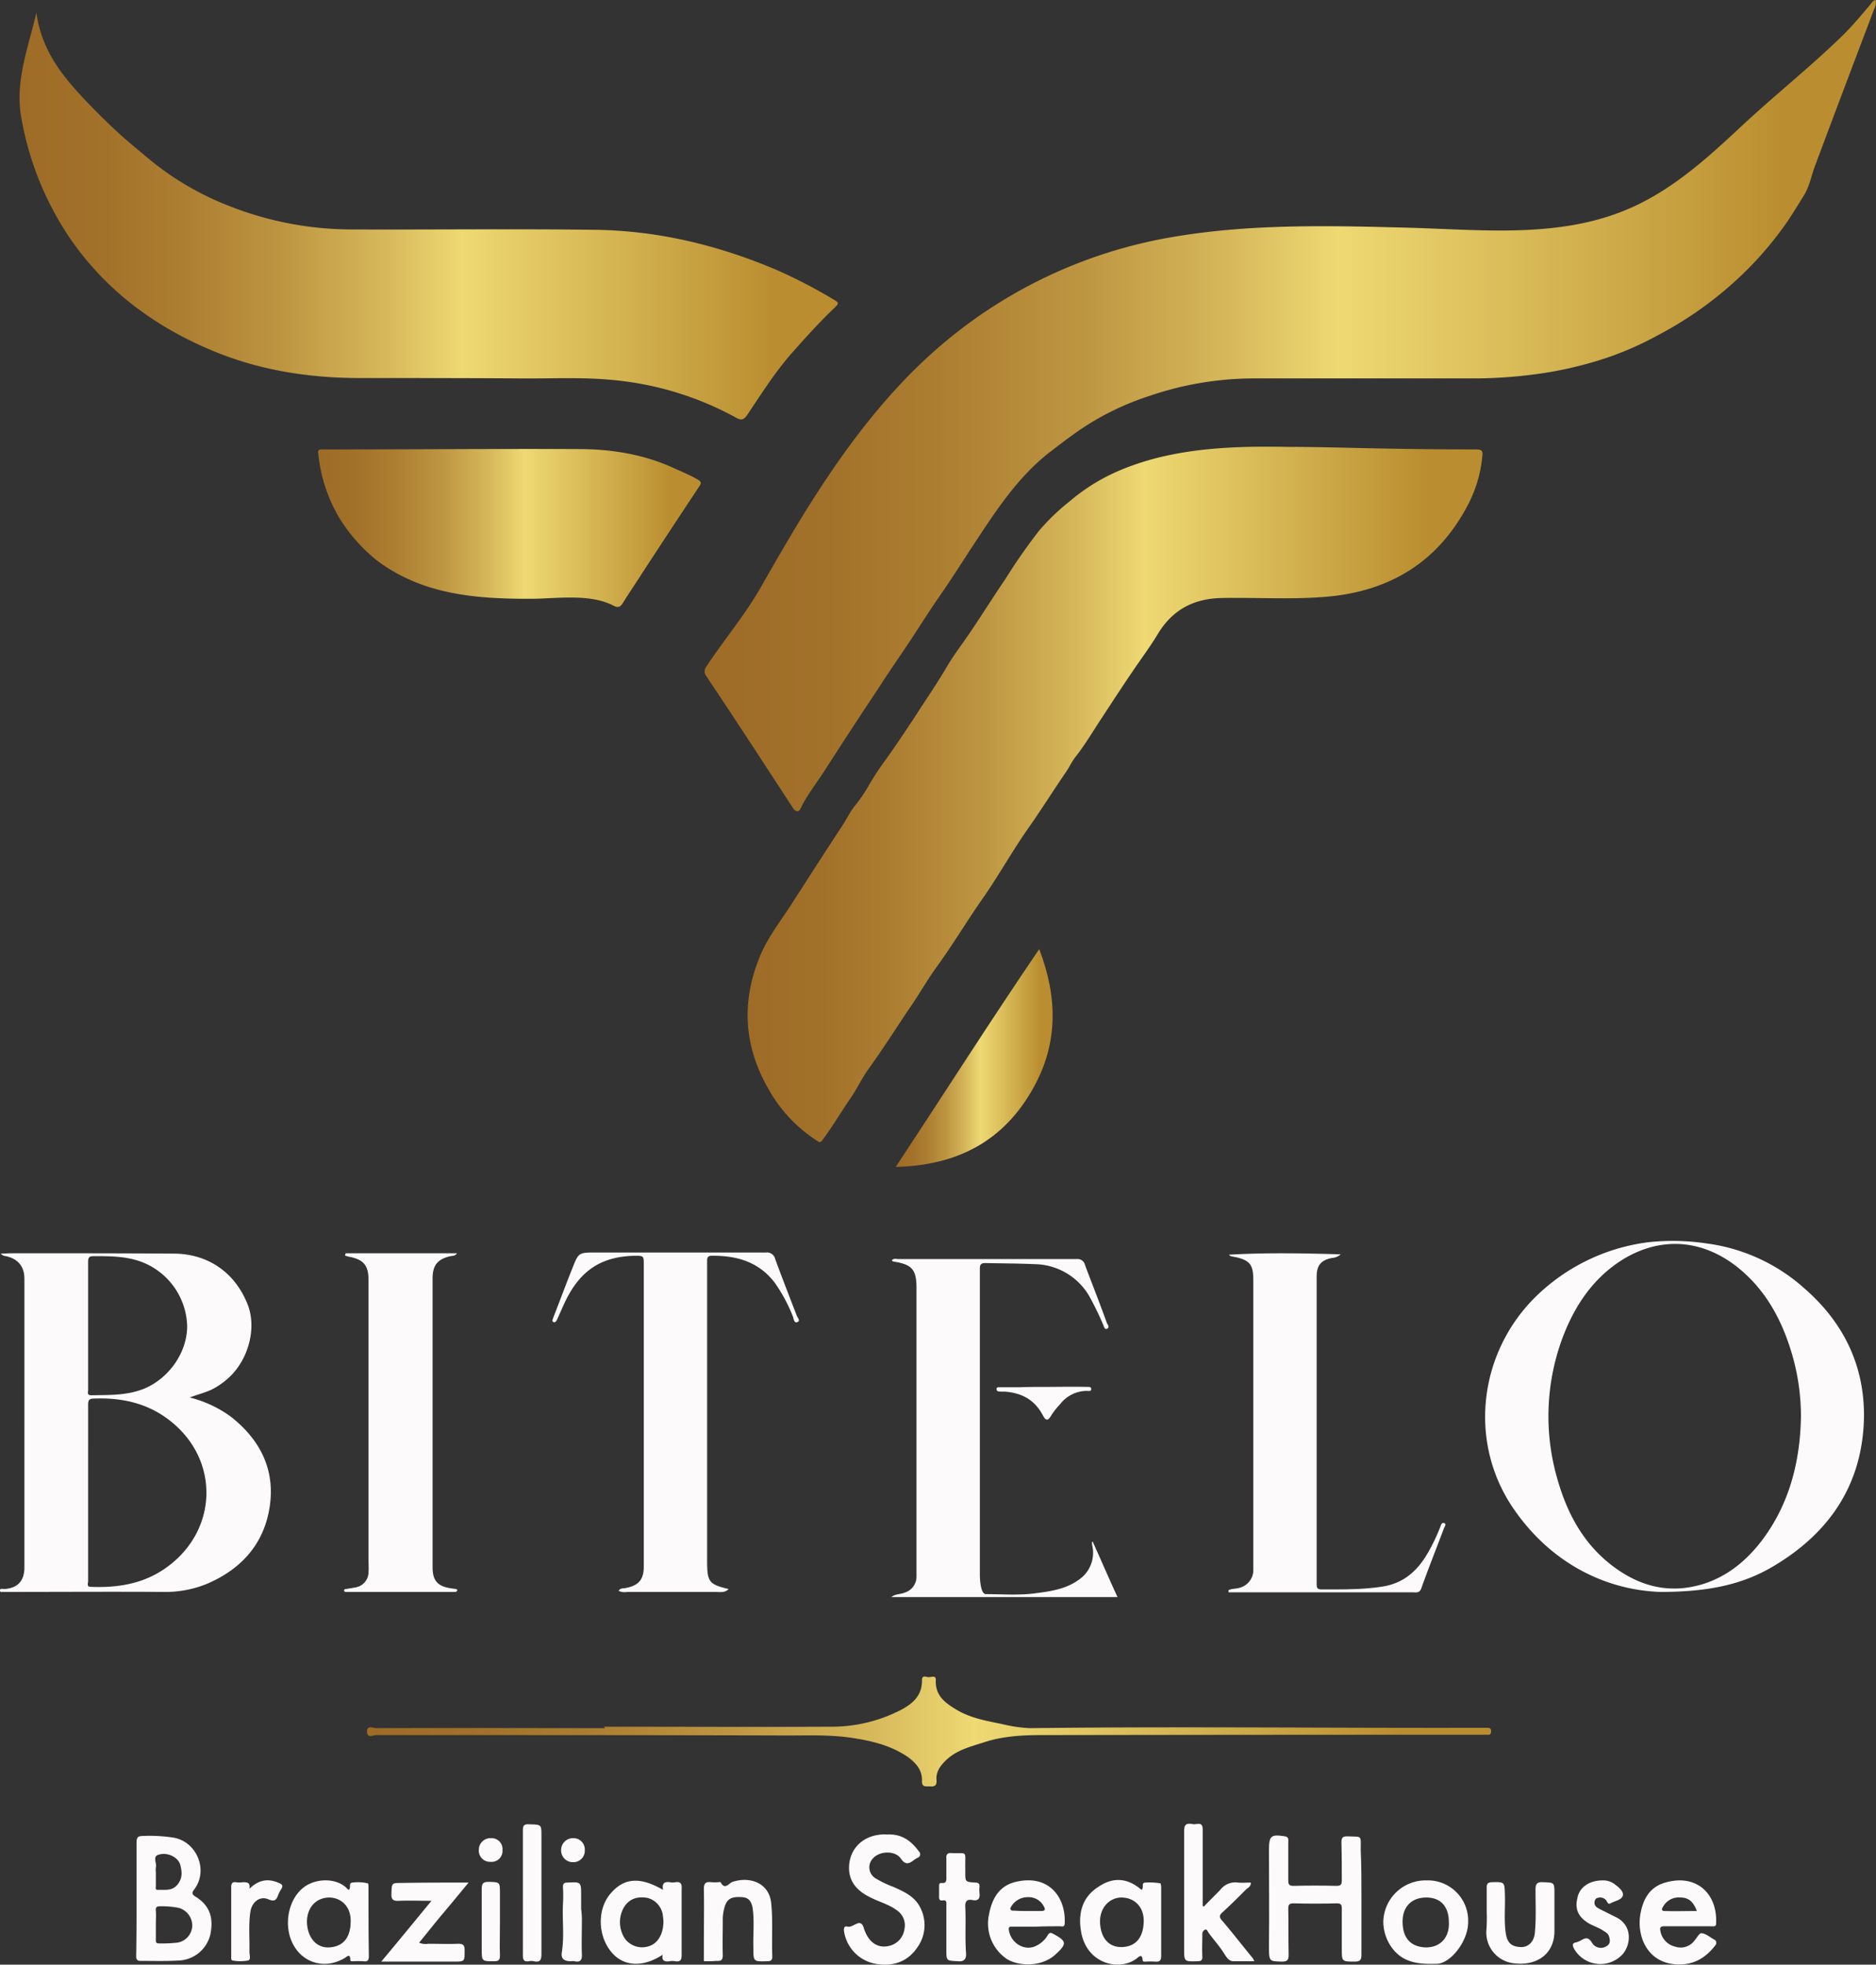 <svg id="Capa_1" data-name="Capa 1" xmlns="http://www.w3.org/2000/svg" xmlns:xlink="http://www.w3.org/1999/xlink" viewBox="0 0 515.21 539.43"><rect x="0" y="0" width="515.21" height="539.43" fill="#333333" stroke="none"/><defs><style>.cls-1{fill:url(#Degradado_sin_nombre);}.cls-2{fill:url(#Degradado_sin_nombre_2);}.cls-3{fill:url(#Degradado_sin_nombre_3);}.cls-4{fill:url(#Degradado_sin_nombre_4);}.cls-5{fill:#fcfafa;}.cls-6{fill:url(#Degradado_sin_nombre_5);}.cls-7{fill:url(#Degradado_sin_nombre_6);}</style><linearGradient id="Degradado_sin_nombre" x1="216.51" y1="444.72" x2="538.21" y2="444.72" gradientTransform="matrix(1, 0, 0, -1, 0, 572)" gradientUnits="userSpaceOnUse"><stop offset="0" stop-color="#9e6c26"/><stop offset="0.09" stop-color="#a17029"/><stop offset="0.2" stop-color="#ac7e31"/><stop offset="0.32" stop-color="#bd9541"/><stop offset="0.45" stop-color="#d7b95b"/><stop offset="0.54" stop-color="#eed973"/><stop offset="0.92" stop-color="#ba8e30"/></linearGradient><linearGradient id="Degradado_sin_nombre_2" x1="228.32" y1="337.99" x2="430.14" y2="337.99" xlink:href="#Degradado_sin_nombre"/><linearGradient id="Degradado_sin_nombre_3" x1="28.38" y1="496.77" x2="253.09" y2="496.77" xlink:href="#Degradado_sin_nombre"/><linearGradient id="Degradado_sin_nombre_4" x1="110.35" y1="411.14" x2="215.46" y2="411.14" xlink:href="#Degradado_sin_nombre"/><linearGradient id="Degradado_sin_nombre_5" x1="123.8" y1="80.68" x2="432.5" y2="80.68" xlink:href="#Degradado_sin_nombre"/><linearGradient id="Degradado_sin_nombre_6" x1="269" y1="265.6" x2="312.08" y2="265.6" xlink:href="#Degradado_sin_nombre"/></defs><title>1</title><path class="cls-1" d="M538.1,15.9a3.63,3.63,0,0,1-.4,2.5c-5.5,14.5-11,29-16.4,43.5-.9,2.5-1.4,5.2-2.8,7.5s-2.9,4.7-4.4,7a96.14,96.14,0,0,1-14.9,17,101.22,101.22,0,0,1-21,14.6,87.61,87.61,0,0,1-14.1,6.2,106.81,106.81,0,0,1-16.9,4.1,130.93,130.93,0,0,1-18.7,1.5h-61a88.79,88.79,0,0,0-28.8,4.8,75.13,75.13,0,0,0-18.5,8.9c-3.1,2.1-6.1,4.4-9.1,6.7-8.5,6.7-14.3,15.5-20.1,24.3-3.3,5-6.5,10.1-9.9,15-2.5,3.6-4.8,7.2-7.2,10.9-3.2,4.9-6.6,9.7-9.8,14.7-4.8,7.2-9.5,14.4-14.2,21.7-2.3,3.7-5.1,7.1-7,11-.6,1.3-1.4,1-2.1,0-3.5-5.4-7-10.7-10.5-16.1-4.4-6.7-8.8-13.4-13.3-20.1a2.11,2.11,0,0,1,0-2.7c4.8-7.3,10.6-14.1,14.9-21.7,4.7-8.2,9.4-16.4,14.5-24.4,10.1-15.8,21.6-30.9,36.1-43a131.57,131.57,0,0,1,58.6-28.1c22.3-4.4,45.2-3.9,67.8-3.3,20.6.5,42.5,3.2,61.9-5.4,11.6-5.1,21.1-13.7,30.3-22.3s19.2-16.5,28.3-25.4c2.6-2.6,4.9-5.4,7.3-8.2C537.1,16.6,537.4,16,538.1,15.9Z" transform="translate(-23 -15.9)"/><path class="cls-2" d="M391.3,138.8c12.4.3,24.7.5,37.1.5,1.4,0,1.9.3,1.7,1.8a35.91,35.91,0,0,1-3.9,13.3c-8.1,15.6-21.2,23.7-38.4,25.3-9.8.9-19.7.2-29.5.4-7.6.2-13.4,3.3-17.4,10-1.7,2.8-3.7,5.6-5.6,8.3-3.3,4.8-6.5,9.7-9.7,14.6-2.4,3.6-4.6,7.4-7.3,10.8-1,1.3-1.6,2.7-2.5,4-3.5,5.1-6.8,10.4-10.4,15.5-4.5,6.4-8.3,13.3-12.8,19.7-4.2,6-8,12.4-12.3,18.3-2.7,3.7-4.9,7.7-7.5,11.4-3.7,5.5-7.3,11.2-11.2,16.6-1.9,2.6-3.3,5.7-5.2,8.4-2.5,3.7-4.8,7.5-7.5,11.2-.6.9-1,.6-1.7.1a39.93,39.93,0,0,1-13.1-14c-6.9-11.9-7.6-24.3-2.2-37,2.2-5.1,5.7-9.5,8.7-14.2,4.5-7,9-14,13.6-21,1.2-1.8,2.1-3.7,3.3-5.3a43,43,0,0,0,3.6-5.1,81,81,0,0,1,5.5-8.4c2.6-3.7,5.1-7.4,7.6-11.2,3-4.7,6.2-9.3,9-14.1,1.7-2.9,3.8-5.6,5.7-8.4,3.5-5.1,6.7-10.3,10.2-15.4a155.06,155.06,0,0,1,9.2-13.2,58.61,58.61,0,0,1,8.4-8.1,52.82,52.82,0,0,1,11.5-7.5c15-7.1,32-7.8,48.3-7.5C381.5,138.6,386.4,138.7,391.3,138.8Z" transform="translate(-23 -15.9)"/><path class="cls-3" d="M33,19.4c1.6,11.9,9,19.5,16.5,27.2,2.5,2.5,5.1,5,7.7,7.3,2.2,1.9,4.6,3.9,6.9,5.8A79.49,79.49,0,0,0,85.3,72.2a91.83,91.83,0,0,0,33.9,6.7c22.4.1,44.7-.2,67.1.1,17.5.2,34.3,4.3,50.4,11.2a142.32,142.32,0,0,1,15.5,8.1c1.2.7,1.1,1,.2,1.9-4.2,4-8.1,8.3-11.9,12.6-4.6,5.2-8.3,11.1-12.2,16.9-1,1.4-1.6,1.8-3.3.8a86.67,86.67,0,0,0-34.1-10.3c-8.5-.8-17-.3-25.4-.4-14.5-.1-29-.1-43.5-.1s-28.4-2.2-41.8-8C64.6,105,51.5,95,42,81A85,85,0,0,1,28.9,48.5c-1.5-8,.5-15.4,2.5-22.9C31.9,23.8,32.4,21.8,33,19.4Z" transform="translate(-23 -15.9)"/><path class="cls-4" d="M110.4,140.4c-.2-.9.2-1.1.9-1.1h2.9c22.5,0,45.1-.2,67.6-.1,9,0,17.9,1.4,26.2,5.2,2.2,1,4.4,1.9,6.5,3.1,1,.6,1.3.9.5,2-5.5,8.3-10.9,16.5-16.3,24.8-1.5,2.3-3.1,4.7-4.6,7.1-.7,1.1-1.2,1.5-2.6.8-6.3-3.3-15.1-2-22-1.9-15.5.1-30.4-1-43.1-10.6a46,46,0,0,1-10.1-11.4A43.06,43.06,0,0,1,110.4,140.4Z" transform="translate(-23 -15.9)"/><path class="cls-5" d="M75.1,399.6a32.9,32.9,0,0,1,11.2,5.2c8.6,6.7,12.7,15.5,10.5,26.3-1.9,9.4-8,15.8-16.8,19.6A29.9,29.9,0,0,1,68.2,453c-14.4-.1-28.9,0-43.3,0h-.8c-.4-.1-1.1.3-1.1-.4s.7-.4,1.1-.4c3.7-.2,5.6-2.2,5.6-5.9V367c0-3.4-1.8-5.5-5.1-6.2a2.1,2.1,0,0,1-1.4-.7c1,0,2.1-.1,3.1-.1,14.8,0,29.5,0,44.3.1,9.6,0,17.1,5.3,20.5,14.2,2.4,6.4.1,14.9-5.2,19.8a20.49,20.49,0,0,1-4.9,3.4C79.2,398.3,77.3,398.8,75.1,399.6ZM47.2,425.7v24.4c0,.6-.5,1.5.8,1.5,7.6.3,14.8-.9,21.1-5.6,13.4-9.9,14.2-28.3,1.7-39.1-6.3-5.5-13.8-7.3-21.9-7-1.3,0-1.7.3-1.7,1.7Zm0-45.8v17.7c0,.6-.4,1.4.9,1.4,5-.1,9.9.1,14.7-1.9,6.7-2.9,11.6-9.9,11.6-17.1a19.42,19.42,0,0,0-11.5-17.2c-4.5-2-9.3-2-14.1-2-1.3,0-1.6.3-1.6,1.6Z" transform="translate(-23 -15.9)"/><path class="cls-5" d="M479,453c-14.6-.5-29.9-7.5-40.5-23.1-12.8-18.9-9.1-44.4,8-59.6a53.84,53.84,0,0,1,29-13.3,62,62,0,0,1,16.1.3,49.9,49.9,0,0,1,27,12.4c10.8,9.4,16.6,21.4,16.3,35.8-.5,18.1-9.5,31.3-24.8,40.4C501.9,450.8,492.6,453,479,453Zm38.6-48.2a61.05,61.05,0,0,0-2.4-16.9c-2.7-9.3-7.1-17.6-14.7-23.8-9.6-7.8-20.9-8.8-31.3-2.7-8.2,4.9-13.4,12.4-16.8,21.1a61.69,61.69,0,0,0-1.6,39.8c2.9,10.1,7.9,18.8,16.8,24.8,7.1,4.8,14.8,6.3,23.2,3.7,6.6-2.1,11.7-6.3,15.9-11.7C514.5,428.9,517.4,417,517.6,404.8Z" transform="translate(-23 -15.9)"/><path class="cls-5" d="M323.1,439.2c2.3,5.1,4.5,10.2,6.8,15.2H267.8c1.1-.9,2.4-.7,3.6-1.2a4.59,4.59,0,0,0,3.3-4.5V369.6c0-5.1-1.2-6.5-6.2-7.3-.2,0-.3-.1-.6-.3.5-.7,1.2-.4,1.8-.4h49a2.1,2.1,0,0,1,2.3,1.7c2,5.3,4.1,10.6,6,15.9.2.4.8,1.1.1,1.5s-.9-.5-1.1-1a84.28,84.28,0,0,0-3.9-8,17.66,17.66,0,0,0-14.9-8.7c-4.5-.2-9.1-.2-13.6-.3-1.2,0-1.5.4-1.5,1.6v83.9c0,1.3.2,5.5,1.7,5.4,4.8,0,9.3.4,14-.3,4-.5,8.1-1.2,11.4-3.6a8.93,8.93,0,0,0,3.8-9.3,4.1,4.1,0,0,1-.1-1.1C323,439.2,323,439.2,323.1,439.2Z" transform="translate(-23 -15.9)"/><path class="cls-5" d="M223.1,452.2c-1,1.1-2.4.8-3.8.8H195.2a3.79,3.79,0,0,1-2.3-.3c.5-.9,1.4-.6,2-.8,3.7-.7,4.9-2.5,4.9-5.9V363.2c0-2.5,0-2.5-2.5-2.5-9.9.2-15.6,4.7-19.6,13.7-.6,1.3-1.1,2.5-1.7,3.8-.2.4-.5.9-1,.7s-.2-.7-.1-1.1c1.8-4.6,3.5-9.2,5.3-13.7,1.7-4.3,1.7-4.3,6.5-4.3h46.6a2.34,2.34,0,0,1,2.6,1.8c1.9,5.2,3.9,10.3,5.9,15.5.2.6,1.1,1.4.2,1.8s-1-.8-1.2-1.4a43.51,43.51,0,0,0-5.1-9.5c-4.4-5.7-10.5-7.4-17.3-7.3-1.3,0-1.2.9-1.2,1.7v82C217.2,450.3,217.7,450.9,223.1,452.2Z" transform="translate(-23 -15.9)"/><path class="cls-5" d="M360.4,452.5c1.1-.5,2.3-.3,3.5-.8a5,5,0,0,0,3.3-4.9V367.9c0-4.4-.4-6.1-5.8-7a1.38,1.38,0,0,1-.9-.5c10.2-.6,20.5-.4,30.7-.1a3.91,3.91,0,0,1-2.4,1c-3,.6-4.2,2-4.2,5.1v84.5c0,1,.2,1.4,1.3,1.4,5.6,0,11.3.1,16.9-.8s9.4-4.2,12.2-9a51.68,51.68,0,0,0,3.6-7.5c.2-.5.3-1.1,1-.9s.2.9,0,1.3c-2.1,5.6-4.3,11.1-6.3,16.7-.5,1.3-1.5,1-2.4,1H360.4Z" transform="translate(-23 -15.9)"/><path class="cls-5" d="M117.9,360h30.6c-.5.8-1.2.7-1.8.8-3.5.8-4.9,2.5-4.9,6.1v79.3c0,3.7,1.4,5.3,5.1,5.8.4.1.9.1,1.3.2s.5.3.3.5c0,.1-.3.3-.4.3h-30c-.2,0-.5,0-.6-.3,0-.5.3-.5.6-.5.9-.2,1.9-.3,2.8-.5a4.24,4.24,0,0,0,3.3-4c.1-1.2,0-2.5,0-3.7V367.3c0-3.9-1.3-5.5-5.1-6.3a5.73,5.73,0,0,1-1.4-.4A1,1,0,0,0,117.9,360Z" transform="translate(-23 -15.9)"/><path class="cls-6" d="M188.9,490c20.7,0,41.5.1,62.2,0a41.32,41.32,0,0,0,18.9-4.4c3.4-1.7,6.3-4,6.2-8.4,0-1.5,1.2-.8,1.9-.8s2-.6,1.9.8c-.2,4.3,2.6,6.3,5.8,8.2,3.9,2.3,8.2,3,12.5,3.9a38.7,38.7,0,0,0,7.6,1.1c41.2-.5,82.4,0,123.6-.1h1.9c.6,0,1.1.1,1.1.9s-.3,1.1-1,1h-2.1q-60.15,0-120.3.1c-5.4,0-10.8.3-15.9,2-3.7,1.2-7.6,2.1-10.6,5.1-1.5,1.5-2.6,3.1-2.4,5.3.1,1.3-.4,1.8-1.7,1.7-1.1-.1-2.4.4-2.3-1.6.1-2.9-1.7-4.9-3.9-6.5-4.4-3-9.4-4.3-14.5-5.1-7.1-1.2-14.2-.7-21.3-.8-36.7-.1-73.5-.1-110.2-.1-.8,0-2.5,1-2.5-1,0-1.8,1.7-.9,2.6-.9,20.9-.1,41.9,0,62.8,0C188.9,490.1,188.9,490,188.9,490Z" transform="translate(-23 -15.9)"/><path class="cls-7" d="M308.4,276.5c5.1,13.3,5.2,25.9-1.6,38.1-8.1,14.6-20.9,21.3-37.8,21.7C282.2,316.3,294.8,296.5,308.4,276.5Z" transform="translate(-23 -15.9)"/><path class="cls-5" d="M60.5,537.2V521.8c0-1.3.3-1.8,1.7-1.8a42.37,42.37,0,0,1,8.7.5c6.3,1.3,9.3,9,5.5,14.1-.6.8-.9,1.3.2,2,4.6,2.8,4.9,6.6,4.2,10.3a9.3,9.3,0,0,1-8.7,7.3c-3.5.2-7,.1-10.5.1-1.2,0-1.2-.7-1.2-1.5C60.5,547.7,60.5,542.5,60.5,537.2Zm5.3,7.2h0v4.1c0,.5,0,1,.8,1a41,41,0,0,0,5-.2,4.83,4.83,0,0,0,4.2-4.7,5.06,5.06,0,0,0-3.9-4.9,25.92,25.92,0,0,0-4.8-.4c-1,0-1.4.2-1.3,1.2C65.9,541.8,65.8,543.1,65.8,544.4Zm0-14.5h0v3.9c0,.4-.2,1,.5,1,1.9-.1,3.9.4,5.4-1.4s1.3-3.6.8-5.5c-.6-2.1-3.6-3.6-6.1-2.7-1.5.5-.3,2.3-.6,3.4A5.58,5.58,0,0,0,65.8,529.9Z" transform="translate(-23 -15.9)"/><path class="cls-5" d="M396.9,537.4v15.3c0,1.3-.4,1.8-1.8,1.8-3.6,0-3.6,0-3.6-3.5V539.9c0-1.1-.3-1.4-1.4-1.4-3.9.1-7.9.1-11.8,0-1.2,0-1.5.3-1.5,1.5.1,4.2,0,8.4.1,12.6,0,1.4-.3,1.9-1.8,1.9-3.7-.1-3.6,0-3.6-4.7.1-8.7,0-17.4,0-26,0-3.9.6-4.3,4.4-3.7,1.1.2.9.9.9,1.6v10.5c0,1.2.3,1.5,1.5,1.5,3.9-.1,7.9-.1,11.8,0,1.1,0,1.4-.4,1.4-1.4,0-3.5,0-7-.1-10.5,0-1.3.3-1.7,1.6-1.7,4.2.2,3.7-.5,3.7,3.8.2,4.4.2,8.9.2,13.5Z" transform="translate(-23 -15.9)"/><path class="cls-5" d="M266.7,519.6c4-.2,6.6,1.8,8.7,4.7a1,1,0,0,1-.2,1.6,7.46,7.46,0,0,0-1.2.7c-1.4,1.1-2.4,1.4-3.6-.4-1.6-2.3-5.9-2.1-7.7,0a3.53,3.53,0,0,0,.7,5.4,28.79,28.79,0,0,0,5,2.4c2.9,1.3,5.8,2.6,7.3,5.6a10.46,10.46,0,0,1-.7,10.9c-2.6,3.9-6.4,5.3-10.9,4.7a10.71,10.71,0,0,1-9.3-9c-.1-.8,0-1.6,1-1.3,1.5.4,3.5-2.6,4.4.3,1.2,3.9,3.8,5.9,7.3,4.9a5.46,5.46,0,0,0,3.9-4.6,4.93,4.93,0,0,0-2.1-5.1c-2-1.5-4.5-2.2-6.8-3.3-3.2-1.5-5.9-3.6-6.3-7.5-.4-5.5,3.3-9.6,8.9-10A8.38,8.38,0,0,1,266.7,519.6Z" transform="translate(-23 -15.9)"/><path class="cls-5" d="M353.6,539.4c1.5-1.6,3.1-3.1,4.6-4.7a5.18,5.18,0,0,1,4.8-1.9c1.1.1,2.3,0,3.5,0,.1,1.1-.8,1.4-1.3,1.9-2.1,2.1-4.2,4.2-6.4,6.2-.9.8-1.1,1.3-.2,2.3,2.9,3.4,5.6,6.9,8.4,10.3.2.2.2.4.5.9h-5.7c-1.4,0-2-1.2-2.6-2.1-1.3-2.1-3-3.9-4.4-5.9-.2-.3-.4-1-1-.6a1.31,1.31,0,0,0-.6,1.2c0,2-.1,4,0,6,.1,1.2-.4,1.4-1.4,1.4-3.6.1-3.6.1-3.6-3.5V518.8c0-1.6.3-2.4,2.1-2.1a3.3,3.3,0,0,0,1.4,0c1.3-.2,1.6.4,1.6,1.6V539C353.3,539.2,353.4,539.3,353.6,539.4Z" transform="translate(-23 -15.9)"/><path class="cls-5" d="M205.1,534.8c-.4-1.9.5-2.3,1.9-2.1a3.79,3.79,0,0,0,1.5,0c1.4-.2,1.8.4,1.7,1.8v18.2c0,1.4-.4,1.9-1.8,1.7a3.79,3.79,0,0,0-1.5,0c-1.3.2-2.3-.1-1.9-1.8-5.3,3.5-10.6,3.3-13.9-.5-3.9-4.4-4.2-11.8-.5-16.2S198.7,531.1,205.1,534.8Zm.1,8.6c0-.3-.1-1.1-.2-1.9a5.72,5.72,0,0,0-4.2-4.5c-2.4-.4-4.6,0-6.2,2.2a8.15,8.15,0,0,0,.1,9.1,5.89,5.89,0,0,0,6.7,1.9C203.7,549.4,205.2,546.9,205.2,543.4Z" transform="translate(-23 -15.9)"/><path class="cls-5" d="M118.8,534.8c.7-.6-.2-1.9,1-2a11.89,11.89,0,0,1,4.2.2c.2.1.2.8.2,1.3,0,6.2,0,12.4.1,18.6,0,1.1-.2,1.7-1.5,1.5a24.32,24.32,0,0,0-2.7,0c-.4,0-.9.1-.9-.4,0-1.8-.9-.9-1.5-.5-6.2,3.7-13.3.8-15.2-6.3-1.3-5.1.5-10.7,4.2-13.3,3.3-2.3,8.6-2.4,11.5.4C118.3,534.5,118.5,534.6,118.8,534.8Zm-5.3,2.1c-3.6,0-6.1,2.6-6.2,6.5,0,4.2,2.4,7.3,5.9,7.2s6-2.1,6.1-6.9C119.5,539.7,117,537,113.5,536.9Z" transform="translate(-23 -15.9)"/><path class="cls-5" d="M336.5,534.8c.8-.6-.2-1.9,1-2a19.72,19.72,0,0,1,4.2.2,3.09,3.09,0,0,1,.2,1.3v18.6c0,1.3-.4,1.7-1.7,1.6a20.85,20.85,0,0,0-2.5,0c-.4,0-.9.1-.9-.4-.1-2-1.2-.8-1.7-.4-4.6,3.4-13.3,1.6-15.1-6.9-1-5-.1-9.8,4.6-12.8C328.8,531.1,332.8,531.6,336.5,534.8Zm-11.4,8.7c.1,4.6,2.5,7.1,6,7,3.8-.1,5.9-2.6,6-7,.1-4-2.5-6.6-6.2-6.6C327.6,537,325.1,539.7,325.1,543.5Z" transform="translate(-23 -15.9)"/><path class="cls-5" d="M486.6,544.8H480c-1,0-1.2.4-1,1.3a5.35,5.35,0,0,0,4.1,4.3,4.71,4.71,0,0,0,5.2-1.6c.7-.8,1.4-2.2,2-2.1,1.2.1,2.3,1.1,3.4,1.7a1,1,0,0,1,.4,1.6c-2.9,3.8-6.5,5.7-11.4,5.2-7.5-.8-10.2-7.9-9.2-13.7.7-4,2.4-7.3,6.5-8.6,8.6-2.7,14.7,2.7,14.3,11.1,0,.9-.5.8-1.1.8Zm2.4-4.2c-.9-2.4-2.1-3.7-4.5-3.7a4.9,4.9,0,0,0-4.7,2.4c-.3.5-.8,1.3.4,1.3C483,540.7,485.9,540.6,489,540.6Z" transform="translate(-23 -15.9)"/><path class="cls-5" d="M307.6,544.9H301c-.9,0-1.1.2-.9,1.1.6,3.5,4.4,5.8,7.6,4.1a7.29,7.29,0,0,0,3-2.8c.4-.7.8-.9,1.6-.4,3.7,2,3.8,2.7.5,5.7-3.9,3.5-10,3.1-13.1,1.3a11.73,11.73,0,0,1-5.1-12.3c.8-4.2,2.6-7.7,7-8.9,9.1-2.4,14.2,3.8,13.8,11.4-.1,1-.7.7-1.2.7-2.2,0-4.4,0-6.6.1Zm-2.4-4.3h3.7c1,0,1.3-.3.8-1.2a4.68,4.68,0,0,0-4.4-2.6,5.29,5.29,0,0,0-4.6,2.6c-.5.7-.1,1.2.8,1.1C302.8,540.6,304,540.6,305.2,540.6Z" transform="translate(-23 -15.9)"/><path class="cls-5" d="M414.8,532.2a11.06,11.06,0,0,1,11.4,11.5c0,5.1-4.7,11.2-8.5,11.4-4.3.1-8.5,0-11.7-3.5a12.23,12.23,0,0,1-3.1-8.1A11.62,11.62,0,0,1,414.8,532.2Zm6.1,11.5c0-4.3-2.2-6.8-6.2-6.8s-6.5,2.5-6.5,6.6c0,5.1,2.8,7,6.4,7.1C418.8,550.6,421.1,547.6,420.9,543.7Z" transform="translate(-23 -15.9)"/><path class="cls-5" d="M151.7,532.8c-2.5,3-4.7,5.7-6.9,8.3s-4.4,5.4-6.7,8.2a4.44,4.44,0,0,0,2.5.3c2.7,0,5.4.1,8.2,0,1.3,0,1.8.3,1.8,1.7,0,3.2.1,3.2-3.1,3.2H127.7c4.7-5.6,9.1-11,13.8-16.7-3.3,0-6.1-.1-8.9,0-1.6.1-2.2-.3-2.1-2,.1-2.9,0-2.9,2.9-2.9C139.2,532.8,145.2,532.8,151.7,532.8Z" transform="translate(-23 -15.9)"/><path class="cls-5" d="M216.3,554.4v-5.2c0-4.9.1-9.7,0-14.6,0-1.6.5-2.1,2-1.9a12.05,12.05,0,0,0,1.9,0c.3,0,.7-.1.7,0,1.2,2.3,2.3.2,3.3-.1,4.9-1.6,10.1.4,10.6,5.9.5,4.8.1,9.7.3,14.6,0,1.1-.5,1.3-1.4,1.3-3.8.1-3.8.1-3.8-3.7-.1-3.6.3-7.2-.2-10.9-.3-1.7-1-2.9-2.9-3-2.8-.2-4,.4-4.7,2.4a12.21,12.21,0,0,0-.6,4.2c0,3.1-.1,6.2,0,9.3,0,1.3-.4,1.7-1.7,1.6C218.7,554.4,217.5,554.4,216.3,554.4Z" transform="translate(-23 -15.9)"/><path class="cls-5" d="M431.3,540.9v-6.8c0-1,.3-1.3,1.3-1.4,3.7-.1,3.6-.1,3.7,3.6s-.3,7.2.3,10.8c.5,2.6,1.9,3.3,4,3.4s3.6-1.4,3.9-3.7c.4-4,.2-8,.2-12,0-1.5.3-2.2,2-2.1,3.2.1,3.2,0,3.2,3.3v10.1c0,6.3-4.8,9.5-10.7,8.9a8.5,8.5,0,0,1-8-9,42.54,42.54,0,0,0,.1-5.1Z" transform="translate(-23 -15.9)"/><path class="cls-5" d="M463.1,532.2a5.12,5.12,0,0,1,3.4,1.1c1.1.8,2.4,1.9,2.2,3-.3,1.3-2.2,1.5-3.4,2.2-.7.4-.9-.4-1.1-.7a2.09,2.09,0,0,0-2.4-.8c-.6.1-.8.6-.9,1.1-.1,1.1.6,1.5,1.3,1.9l4.8,2.4c4.4,2.3,3.9,7.5,1.6,10.1a8.3,8.3,0,0,1-13.4-1.7c-.4-.9-.4-1.4.7-1.6a5.91,5.91,0,0,0,1.4-.6c1.2-.7,2-.8,2.9.7a2.84,2.84,0,0,0,4.1.9c1-.6.9-1.6.6-2.6s-1.2-1.3-1.9-1.8c-1-.6-2.1-1-3.1-1.5-3.3-1.7-4.5-4.1-3.7-7.2C456.7,534.1,459.5,532.2,463.1,532.2Z" transform="translate(-23 -15.9)"/><path class="cls-5" d="M288.1,529v1c0,2.6,0,2.6,2.7,2.8.9,0,1.3.3,1.2,1.2a9.63,9.63,0,0,0,0,1.7c.2,1.5-.4,2.2-1.9,1.9s-2.1.3-2,1.9c.2,4.2-.1,8.4.2,12.6.1,1.3-.2,2.5-2.2,2.3-3.2-.2-3.2,0-3.2-3.3v-12c0-.8.2-1.6-1.1-1.4-.7.1-.9-.3-.9-.9v-2.9c0-.5,0-1,.6-1,1.6.2,1.4-.9,1.4-1.9v-4.9c-.1-1.1.4-1.5,1.5-1.4C288.9,524.9,288,523.8,288.1,529Z" transform="translate(-23 -15.9)"/><path class="cls-5" d="M166.6,535.5V518.6c0-1.4.2-1.9,1.8-1.8,3.3.1,3.3,0,3.3,3.3v32.2c0,1.7-.3,2.5-2.1,2.1a3.3,3.3,0,0,0-1.4,0c-1.3.2-1.6-.4-1.6-1.6V535.5Z" transform="translate(-23 -15.9)"/><path class="cls-5" d="M91.5,534.5c2.6-2.5,5.1-2.9,8.1-1.6.9.4,1.2.7.7,1.6a9.15,9.15,0,0,0-.9,1.7c-.5,1.4-1,1.9-2.7,1.2-2.2-1-4.4.6-4.9,3.2-.6,3.7-.2,7.5-.3,11.2,0,.8.5,2.2-.4,2.4a11.85,11.85,0,0,1-4.2,0c-.5,0-.4-.8-.4-1.2V534c0-1.1.4-1.4,1.3-1.3a6.05,6.05,0,0,0,1.9,0C90.8,532.7,91.8,532.7,91.5,534.5Z" transform="translate(-23 -15.9)"/><path class="cls-5" d="M182.8,543.7c0,2.9-.1,5.8,0,8.7.1,1.5-.3,2.4-2,2a3.33,3.33,0,0,0-1,0c-1.9,0-2.8-.7-2.5-2.5.7-4.4.1-8.7.3-13.1a38.44,38.44,0,0,0,0-4.8c0-.9.3-1.2,1.2-1.2,3.8-.2,3.8-.2,3.8,3.5V540A22.34,22.34,0,0,1,182.8,543.7Z" transform="translate(-23 -15.9)"/><path class="cls-5" d="M160.3,543.7c0,3-.1,6.1,0,9.1,0,1.3-.4,1.6-1.6,1.6-3.4,0-3.4,0-3.4-3.3V534.6c0-1.5.3-2,1.9-2,3.1.1,3.1,0,3.1,3.2Z" transform="translate(-23 -15.9)"/><path class="cls-5" d="M309.9,396.7c3.8,0,7.7-.1,11.5,0,.5,0,1.3-.1,1.3.6s-.9.5-1.2.5a9.28,9.28,0,0,0-7.4,3.7,19.63,19.63,0,0,0-2.5,3.2c-1,1.7-1.6.9-2.2-.2-2.3-4.3-5.7-6.1-10.4-6.5h-1.2c-.4-.1-1,.1-1.1-.6s.5-.6,1-.6h5.2C305.3,396.7,307.6,396.7,309.9,396.7Z" transform="translate(-23 -15.9)"/><path class="cls-5" d="M161,523.9a3,3,0,0,1-3.3,3.2,3.07,3.07,0,0,1-3.2-3.3,3.21,3.21,0,0,1,3.4-3.2A3,3,0,0,1,161,523.9Z" transform="translate(-23 -15.9)"/><path class="cls-5" d="M183.6,523.9a3.13,3.13,0,0,1-3.2,3.3,3.23,3.23,0,0,1-3.3-3.4,3.27,3.27,0,0,1,3.4-3.2A3.1,3.1,0,0,1,183.6,523.9Z" transform="translate(-23 -15.9)"/><path class="cls-5" d="M299,397.8h-1.2c-.4-.1-1,.1-1.1-.6" transform="translate(-23 -15.9)"/></svg>